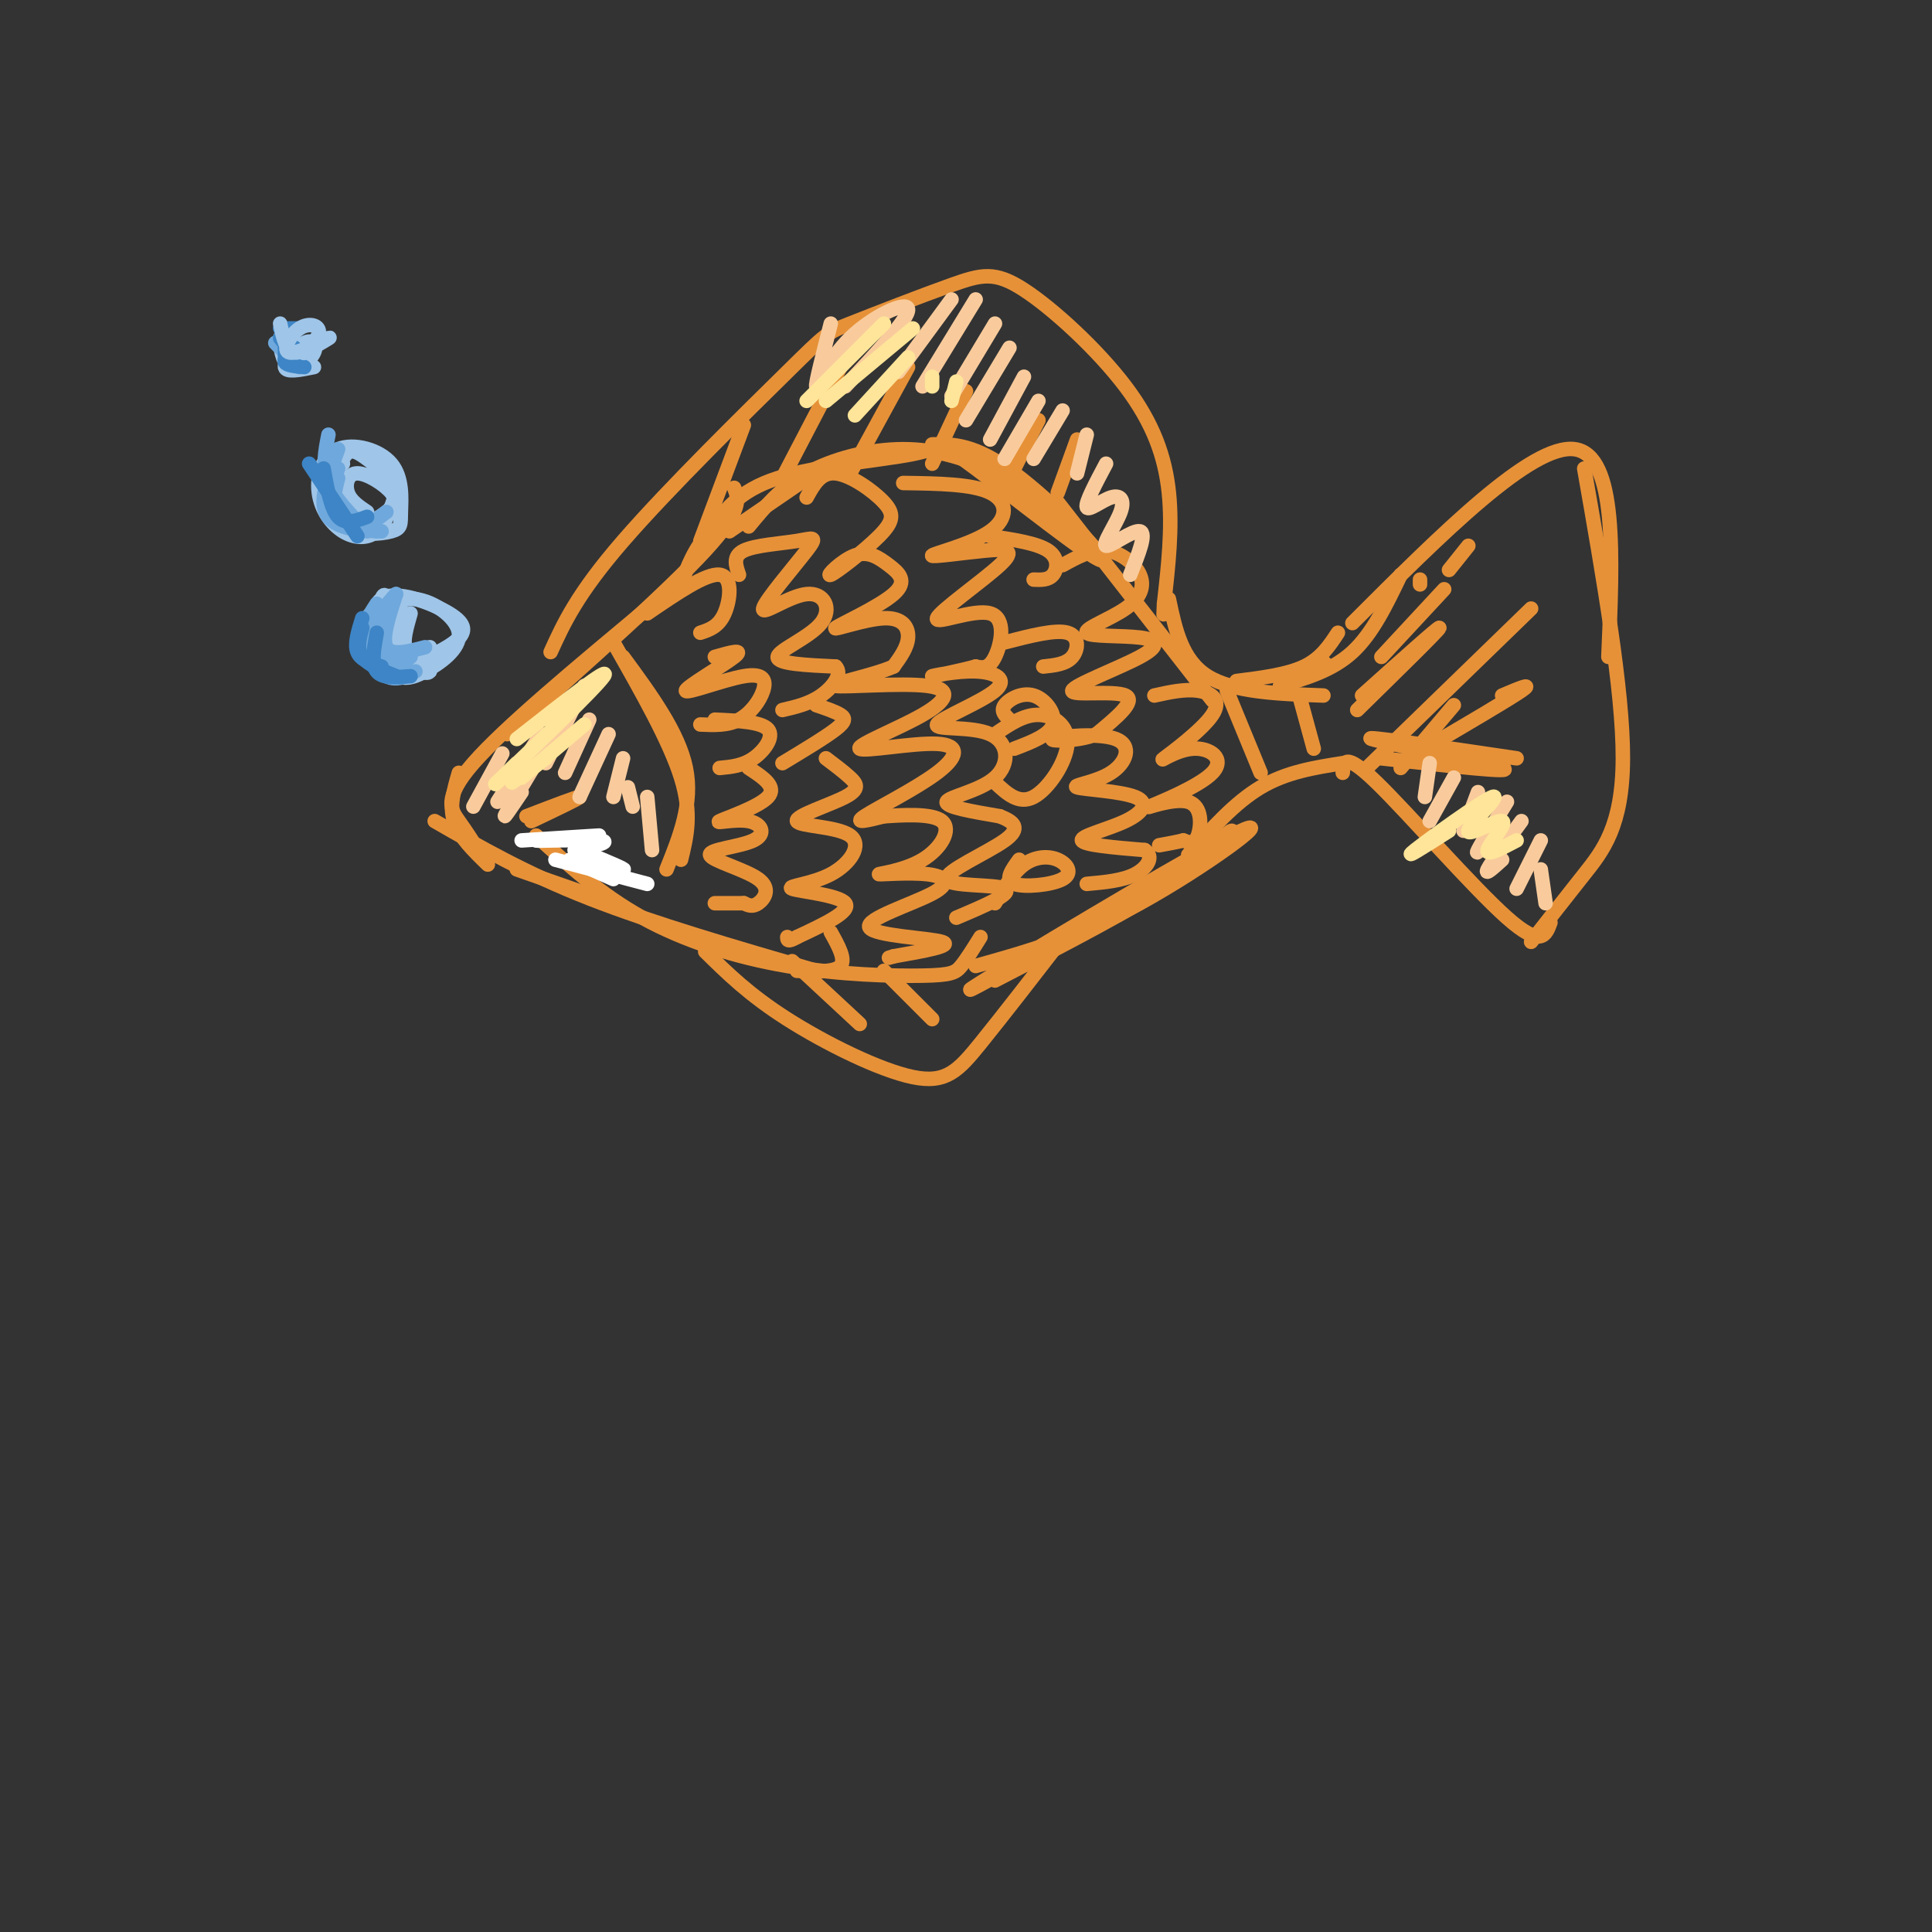 <svg viewBox='0 0 400 400' version='1.1' xmlns='http://www.w3.org/2000/svg' xmlns:xlink='http://www.w3.org/1999/xlink'><rect x="0" y="0" width="400" height="400" fill="#333333" stroke="none"/><g fill='none' stroke='rgb(230,145,56)' stroke-width='3' stroke-linecap='round' stroke-linejoin='round'><path d='M151,110c0.000,0.000 19.000,-13.000 19,-13'/><path d='M155,109c3.292,-4.000 6.583,-8.000 12,-11c5.417,-3.000 12.958,-5.000 20,-5c7.042,0.000 13.583,2.000 19,5c5.417,3.000 9.708,7.000 14,11'/><path d='M193,92c4.409,-0.049 8.819,-0.097 17,6c8.181,6.097 20.134,18.341 18,18c-2.134,-0.341 -18.356,-13.267 -26,-19c-7.644,-5.733 -6.712,-4.274 -13,-3c-6.288,1.274 -19.797,2.364 -28,5c-8.203,2.636 -11.102,6.818 -14,11'/><path d='M147,110c-3.333,3.667 -4.667,7.333 -6,11'/><path d='M152,101c0.917,2.250 1.833,4.500 -6,13c-7.833,8.500 -24.417,23.250 -41,38'/><path d='M134,126c-14.778,12.311 -29.556,24.622 -36,32c-6.444,7.378 -4.556,9.822 -3,12c1.556,2.178 2.778,4.089 4,6'/><path d='M95,160c-1.000,3.417 -2.000,6.833 -1,10c1.000,3.167 4.000,6.083 7,9'/><path d='M127,133c5.833,10.250 11.667,20.500 14,28c2.333,7.500 1.167,12.250 0,17'/><path d='M129,136c5.750,7.833 11.500,15.667 13,23c1.500,7.333 -1.250,14.167 -4,21'/><path d='M109,169c5.417,-2.083 10.833,-4.167 11,-4c0.167,0.167 -4.917,2.583 -10,5'/><path d='M107,180c0.000,0.000 20.000,7.000 20,7'/><path d='M90,170c9.417,5.417 18.833,10.833 32,16c13.167,5.167 30.083,10.083 47,15'/><path d='M111,173c6.692,6.120 13.384,12.239 22,17c8.616,4.761 19.155,8.163 30,10c10.845,1.837 21.997,2.110 28,2c6.003,-0.110 6.858,-0.603 8,-2c1.142,-1.397 2.571,-3.699 4,-6'/><path d='M219,104c0.000,0.000 32.000,41.000 32,41'/><path d='M206,203c14.600,-7.556 29.200,-15.111 38,-21c8.800,-5.889 11.800,-10.111 11,-10c-0.800,0.111 -5.400,4.556 -10,9'/><path d='M210,200c-7.345,4.071 -14.690,8.143 -3,1c11.690,-7.143 42.417,-25.500 50,-29c7.583,-3.500 -7.976,7.857 -21,15c-13.024,7.143 -23.512,10.071 -34,13'/><path d='M134,127c6.111,-4.178 12.222,-8.356 15,-8c2.778,0.356 2.222,5.244 1,8c-1.222,2.756 -3.111,3.378 -5,4'/><path d='M148,136c3.147,-0.896 6.295,-1.791 4,0c-2.295,1.791 -10.032,6.270 -10,7c0.032,0.730 7.833,-2.289 12,-3c4.167,-0.711 4.699,0.885 4,3c-0.699,2.115 -2.628,4.747 -5,6c-2.372,1.253 -5.186,1.126 -8,1'/><path d='M148,149c4.822,0.222 9.644,0.444 11,2c1.356,1.556 -0.756,4.444 -3,6c-2.244,1.556 -4.622,1.778 -7,2'/><path d='M155,159c2.972,1.942 5.943,3.883 4,6c-1.943,2.117 -8.802,4.409 -10,5c-1.198,0.591 3.264,-0.520 6,0c2.736,0.520 3.747,2.673 1,4c-2.747,1.327 -9.252,1.830 -9,3c0.252,1.170 7.260,3.007 10,5c2.740,1.993 1.211,4.141 0,5c-1.211,0.859 -2.106,0.430 -3,0'/><path d='M154,187c-1.978,0.000 -5.422,0.000 -6,0c-0.578,0.000 1.711,0.000 4,0'/><path d='M153,119c-0.673,-1.933 -1.346,-3.865 1,-5c2.346,-1.135 7.712,-1.471 11,-2c3.288,-0.529 4.499,-1.249 2,2c-2.499,3.249 -8.708,10.467 -9,12c-0.292,1.533 5.334,-2.620 9,-3c3.666,-0.380 5.372,3.013 3,6c-2.372,2.987 -8.820,5.568 -9,7c-0.180,1.432 5.910,1.716 12,2'/><path d='M173,138c1.556,1.511 -0.556,4.289 -3,6c-2.444,1.711 -5.222,2.356 -8,3'/><path d='M169,146c1.978,0.667 3.956,1.333 5,2c1.044,0.667 1.156,1.333 -1,3c-2.156,1.667 -6.578,4.333 -11,7'/><path d='M171,157c1.832,1.381 3.663,2.762 5,4c1.337,1.238 2.179,2.334 -1,4c-3.179,1.666 -10.380,3.902 -10,5c0.380,1.098 8.339,1.057 11,3c2.661,1.943 0.022,5.871 -4,8c-4.022,2.129 -9.429,2.458 -8,3c1.429,0.542 9.694,1.298 11,3c1.306,1.702 -4.347,4.351 -10,7'/><path d='M165,194c-2.000,1.167 -2.000,0.583 -2,0'/><path d='M172,193c1.583,2.833 3.167,5.667 2,7c-1.167,1.333 -5.083,1.167 -9,1'/><path d='M167,103c1.462,-2.655 2.924,-5.309 6,-5c3.076,0.309 7.766,3.582 10,6c2.234,2.418 2.010,3.979 -1,7c-3.010,3.021 -8.808,7.500 -10,8c-1.192,0.500 2.221,-2.980 5,-4c2.779,-1.020 4.922,0.420 7,2c2.078,1.580 4.090,3.299 1,6c-3.090,2.701 -11.282,6.384 -12,7c-0.718,0.616 6.037,-1.834 10,-2c3.963,-0.166 5.132,1.953 5,4c-0.132,2.047 -1.566,4.024 -3,6'/><path d='M185,138c-4.277,1.899 -13.471,3.646 -12,4c1.471,0.354 13.606,-0.686 19,0c5.394,0.686 4.046,3.100 -1,6c-5.046,2.900 -13.788,6.288 -13,7c0.788,0.712 11.108,-1.253 16,-1c4.892,0.253 4.355,2.722 0,6c-4.355,3.278 -12.530,7.365 -15,9c-2.470,1.635 0.765,0.817 4,0'/><path d='M183,169c3.396,-0.208 9.887,-0.726 12,1c2.113,1.726 -0.151,5.698 -4,8c-3.849,2.302 -9.283,2.934 -9,3c0.283,0.066 6.283,-0.432 10,0c3.717,0.432 5.151,1.796 1,4c-4.151,2.204 -13.887,5.247 -13,7c0.887,1.753 12.396,2.215 15,3c2.604,0.785 -3.698,1.892 -10,3'/><path d='M185,198c-1.667,0.500 -0.833,0.250 0,0'/><path d='M187,100c7.170,0.099 14.340,0.198 18,2c3.660,1.802 3.811,5.309 0,8c-3.811,2.691 -11.583,4.568 -12,5c-0.417,0.432 6.521,-0.581 11,-1c4.479,-0.419 6.498,-0.245 3,3c-3.498,3.245 -12.515,9.560 -13,11c-0.485,1.440 7.562,-1.997 11,-1c3.438,0.997 2.268,6.428 1,9c-1.268,2.572 -2.634,2.286 -4,2'/><path d='M202,138c-3.075,0.858 -8.761,2.001 -9,2c-0.239,-0.001 4.970,-1.148 9,-1c4.030,0.148 6.881,1.590 4,4c-2.881,2.410 -11.493,5.790 -12,7c-0.507,1.210 7.091,0.252 11,2c3.909,1.748 4.129,6.201 1,9c-3.129,2.799 -9.608,3.942 -10,5c-0.392,1.058 5.304,2.029 11,3'/><path d='M207,169c2.879,1.124 4.576,2.435 1,5c-3.576,2.565 -12.424,6.383 -12,8c0.424,1.617 10.121,1.033 12,2c1.879,0.967 -4.061,3.483 -10,6'/><path d='M220,117c3.006,-1.661 6.013,-3.323 9,-3c2.987,0.323 5.955,2.630 7,5c1.045,2.370 0.166,4.802 -3,7c-3.166,2.198 -8.620,4.163 -8,5c0.620,0.837 7.315,0.548 11,1c3.685,0.452 4.359,1.647 0,4c-4.359,2.353 -13.750,5.864 -14,7c-0.250,1.136 8.643,-0.104 11,1c2.357,1.104 -1.821,4.552 -6,8'/><path d='M227,152c-3.728,1.566 -10.047,1.481 -9,1c1.047,-0.481 9.460,-1.357 13,0c3.540,1.357 2.205,4.948 -1,7c-3.205,2.052 -8.282,2.567 -7,3c1.282,0.433 8.921,0.786 12,2c3.079,1.214 1.598,3.288 -2,5c-3.598,1.712 -9.314,3.060 -9,4c0.314,0.940 6.657,1.470 13,2'/><path d='M237,176c2.022,1.333 0.578,3.667 -2,5c-2.578,1.333 -6.289,1.667 -10,2'/><path d='M239,144c3.129,-0.693 6.259,-1.386 9,-1c2.741,0.386 5.095,1.852 3,5c-2.095,3.148 -8.638,7.978 -10,9c-1.362,1.022 2.457,-1.764 6,-2c3.543,-0.236 6.811,2.078 4,5c-2.811,2.922 -11.702,6.453 -13,7c-1.298,0.547 4.997,-1.891 8,-1c3.003,0.891 2.715,5.112 2,7c-0.715,1.888 -1.858,1.444 -3,1'/><path d='M245,174c-1.333,0.333 -3.167,0.667 -5,1'/><path d='M206,187c1.855,-3.163 3.710,-6.325 6,-8c2.290,-1.675 5.016,-1.861 7,-1c1.984,0.861 3.226,2.770 1,4c-2.226,1.230 -7.922,1.780 -10,1c-2.078,-0.780 -0.539,-2.890 1,-5'/><path d='M209,149c-0.935,-0.893 -1.869,-1.786 -1,-3c0.869,-1.214 3.542,-2.750 6,-2c2.458,0.750 4.702,3.786 4,6c-0.702,2.214 -4.351,3.607 -8,5'/><path d='M208,133c5.244,-1.356 10.489,-2.711 13,-2c2.511,0.711 2.289,3.489 1,5c-1.289,1.511 -3.644,1.756 -6,2'/><path d='M205,111c4.867,0.733 9.733,1.467 12,3c2.267,1.533 1.933,3.867 1,5c-0.933,1.133 -2.467,1.067 -4,1'/><path d='M206,152c2.964,-2.024 5.929,-4.048 9,-4c3.071,0.048 6.250,2.167 6,6c-0.250,3.833 -3.929,9.381 -7,11c-3.071,1.619 -5.536,-0.690 -8,-3'/></g>
<g fill='none' stroke='rgb(255,255,255)' stroke-width='3' stroke-linecap='round' stroke-linejoin='round'><path d='M108,174c8.649,-0.548 17.298,-1.095 16,-1c-1.298,0.095 -12.542,0.833 -13,1c-0.458,0.167 9.869,-0.238 13,0c3.131,0.238 -0.935,1.119 -5,2'/><path d='M119,176c1.844,1.378 8.956,3.822 10,4c1.044,0.178 -3.978,-1.911 -9,-4'/><path d='M118,178c0.000,0.000 9.000,4.000 9,4'/><path d='M115,178c0.000,0.000 19.000,5.000 19,5'/></g>
<g fill='none' stroke='rgb(230,145,56)' stroke-width='3' stroke-linecap='round' stroke-linejoin='round'><path d='M114,135c2.735,-6.002 5.470,-12.005 15,-23c9.530,-10.995 25.856,-26.983 34,-35c8.144,-8.017 8.107,-8.064 13,-10c4.893,-1.936 14.717,-5.762 21,-8c6.283,-2.238 9.024,-2.889 15,1c5.976,3.889 15.186,12.316 21,20c5.814,7.684 8.233,14.624 9,22c0.767,7.376 -0.116,15.188 -1,23'/><path d='M241,125c-0.167,3.833 -0.083,1.917 0,0'/><path d='M154,88c0.000,0.000 -9.000,24.000 -9,24'/><path d='M174,76c0.000,0.000 -12.000,23.000 -12,23'/><path d='M188,76c0.000,0.000 -12.000,22.000 -12,22'/><path d='M200,81c0.000,0.000 -7.000,15.000 -7,15'/><path d='M215,87c0.000,0.000 -5.000,10.000 -5,10'/><path d='M223,91c0.000,0.000 -4.000,11.000 -4,11'/><path d='M221,193c-6.696,8.655 -13.393,17.310 -18,23c-4.607,5.690 -7.125,8.417 -14,7c-6.875,-1.417 -18.107,-6.976 -26,-12c-7.893,-5.024 -12.446,-9.512 -17,-14'/><path d='M164,199c0.000,0.000 14.000,13.000 14,13'/><path d='M183,201c0.000,0.000 10.000,10.000 10,10'/><path d='M242,124c1.333,6.333 2.667,12.667 8,16c5.333,3.333 14.667,3.667 24,4'/><path d='M246,177c4.833,-5.417 9.667,-10.833 15,-14c5.333,-3.167 11.167,-4.083 17,-5'/><path d='M254,143c0.000,0.000 7.000,17.000 7,17'/><path d='M269,144c0.000,0.000 3.000,11.000 3,11'/><path d='M256,141c5.250,-0.667 10.500,-1.333 14,-3c3.500,-1.667 5.250,-4.333 7,-7'/><path d='M275,138c0.000,0.000 -1.000,-1.000 -1,-1'/><path d='M265,142c5.417,-1.583 10.833,-3.167 15,-7c4.167,-3.833 7.083,-9.917 10,-16'/><path d='M280,129c18.583,-18.583 37.167,-37.167 46,-36c8.833,1.167 7.917,22.083 7,43'/><path d='M328,97c4.022,22.978 8.044,45.956 8,60c-0.044,14.044 -4.156,19.156 -8,24c-3.844,4.844 -7.422,9.422 -11,14'/><path d='M278,160c0.156,-2.244 0.311,-4.489 7,2c6.689,6.489 19.911,21.711 27,28c7.089,6.289 8.044,3.644 9,1'/><path d='M283,159c0.000,0.000 34.000,-33.000 34,-33'/><path d='M301,146c0.000,0.000 -11.000,13.000 -11,13'/><path d='M311,144c3.333,-1.417 6.667,-2.833 4,-1c-2.667,1.833 -11.333,6.917 -20,12'/><path d='M286,157c14.222,1.600 28.444,3.200 25,2c-3.444,-1.200 -24.556,-5.200 -27,-6c-2.444,-0.800 13.778,1.600 30,4'/><path d='M281,147c8.417,-8.250 16.833,-16.500 17,-17c0.167,-0.500 -7.917,6.750 -16,14'/><path d='M299,122c0.000,0.000 -13.000,14.000 -13,14'/><path d='M294,121c0.000,0.000 0.000,-1.000 0,-1'/><path d='M304,113c0.000,0.000 -4.000,5.000 -4,5'/></g>
<g fill='none' stroke='rgb(159,197,232)' stroke-width='3' stroke-linecap='round' stroke-linejoin='round'><path d='M79,128c-1.115,-0.789 -2.230,-1.578 -3,0c-0.770,1.578 -1.197,5.523 0,8c1.197,2.477 4.016,3.487 6,4c1.984,0.513 3.134,0.530 6,-1c2.866,-1.530 7.449,-4.606 7,-8c-0.449,-3.394 -5.928,-7.106 -10,-7c-4.072,0.106 -6.735,4.030 -7,7c-0.265,2.970 1.867,4.985 4,7'/><path d='M82,138c0.833,1.167 0.917,0.583 1,0'/><path d='M81,126c-0.664,-1.969 -1.328,-3.938 -2,-2c-0.672,1.938 -1.353,7.782 -1,11c0.353,3.218 1.740,3.808 5,3c3.260,-0.808 8.393,-3.015 11,-5c2.607,-1.985 2.689,-3.749 -1,-6c-3.689,-2.251 -11.147,-4.991 -14,-3c-2.853,1.991 -1.101,8.712 1,12c2.101,3.288 4.550,3.144 7,3'/><path d='M87,139c1.500,0.500 1.750,0.250 2,0'/><path d='M81,127c0.000,2.750 0.000,5.500 1,7c1.000,1.500 3.000,1.750 5,2'/><path d='M83,124c-0.333,4.500 -0.667,9.000 0,11c0.667,2.000 2.333,1.500 4,1'/><path d='M85,127c-0.833,2.917 -1.667,5.833 -1,7c0.667,1.167 2.833,0.583 5,0'/><path d='M71,96c-2.391,0.715 -4.782,1.431 -5,4c-0.218,2.569 1.737,6.993 5,9c3.263,2.007 7.834,1.597 10,1c2.166,-0.597 1.928,-1.383 2,-4c0.072,-2.617 0.455,-7.067 -2,-10c-2.455,-2.933 -7.749,-4.349 -11,-3c-3.251,1.349 -4.459,5.465 -4,9c0.459,3.535 2.585,6.490 5,8c2.415,1.510 5.119,1.574 7,0c1.881,-1.574 2.941,-4.787 4,-8'/><path d='M82,102c-0.485,-2.660 -3.697,-5.310 -6,-7c-2.303,-1.690 -3.697,-2.421 -5,0c-1.303,2.421 -2.516,7.993 -2,11c0.516,3.007 2.762,3.448 5,3c2.238,-0.448 4.467,-1.786 6,-3c1.533,-1.214 2.370,-2.305 1,-4c-1.370,-1.695 -4.946,-3.995 -7,-4c-2.054,-0.005 -2.587,2.284 -2,4c0.587,1.716 2.293,2.858 4,4'/><path d='M60,72c-0.915,-1.589 -1.830,-3.178 -2,-2c-0.170,1.178 0.405,5.122 2,6c1.595,0.878 4.211,-1.311 5,-3c0.789,-1.689 -0.249,-2.878 -2,-2c-1.751,0.878 -4.215,3.822 -4,5c0.215,1.178 3.107,0.589 6,0'/></g>
<g fill='none' stroke='rgb(111,168,220)' stroke-width='3' stroke-linecap='round' stroke-linejoin='round'><path d='M57,71c0.000,0.000 5.000,5.000 5,5'/><path d='M68,90c-0.667,3.333 -1.333,6.667 0,10c1.333,3.333 4.667,6.667 8,10'/><path d='M70,93c-1.533,4.111 -3.067,8.222 -3,11c0.067,2.778 1.733,4.222 4,5c2.267,0.778 5.133,0.889 8,1'/><path d='M70,97c-1.378,3.400 -2.756,6.800 -2,9c0.756,2.200 3.644,3.200 6,3c2.356,-0.200 4.178,-1.600 6,-3'/><path d='M70,99c-0.667,2.583 -1.333,5.167 0,7c1.333,1.833 4.667,2.917 8,4'/><path d='M82,123c-1.500,4.583 -3.000,9.167 -2,11c1.000,1.833 4.500,0.917 8,0'/><path d='M82,123c-1.933,2.156 -3.867,4.311 -4,7c-0.133,2.689 1.533,5.911 3,7c1.467,1.089 2.733,0.044 4,-1'/><path d='M78,125c-1.689,2.578 -3.378,5.156 -3,8c0.378,2.844 2.822,5.956 5,7c2.178,1.044 4.089,0.022 6,-1'/><path d='M79,127c-1.067,3.333 -2.133,6.667 -2,9c0.133,2.333 1.467,3.667 3,4c1.533,0.333 3.267,-0.333 5,-1'/></g>
<g fill='none' stroke='rgb(61,133,198)' stroke-width='3' stroke-linecap='round' stroke-linejoin='round'><path d='M78,131c-0.583,3.250 -1.167,6.500 0,8c1.167,1.500 4.083,1.250 7,1'/><path d='M75,130c-0.583,2.167 -1.167,4.333 0,6c1.167,1.667 4.083,2.833 7,4'/><path d='M75,128c-0.833,2.667 -1.667,5.333 -1,7c0.667,1.667 2.833,2.333 5,3'/><path d='M67,97c0.750,4.167 1.500,8.333 3,10c1.500,1.667 3.750,0.833 6,0'/><path d='M64,96c0.000,0.000 10.000,15.000 10,15'/><path d='M58,70c0.000,0.000 4.000,5.000 4,5'/><path d='M61,72c-1.167,1.167 -2.333,2.333 -2,3c0.333,0.667 2.167,0.833 4,1'/><path d='M58,68c0.000,0.000 4.000,0.000 4,0'/><path d='M59,68c0.000,0.000 0.000,6.000 0,6'/></g>
<g fill='none' stroke='rgb(159,197,232)' stroke-width='3' stroke-linecap='round' stroke-linejoin='round'><path d='M58,67c0.616,2.910 1.232,5.821 3,6c1.768,0.179 4.689,-2.372 5,-4c0.311,-1.628 -1.989,-2.333 -4,-1c-2.011,1.333 -3.734,4.705 -2,5c1.734,0.295 6.924,-2.487 8,-3c1.076,-0.513 -1.962,1.244 -5,3'/><path d='M63,73c-0.500,0.333 0.750,-0.333 2,-1'/></g>
<g fill='none' stroke='rgb(249,203,156)' stroke-width='3' stroke-linecap='round' stroke-linejoin='round'><path d='M104,156c0.000,0.000 -6.000,11.000 -6,11'/><path d='M112,152c0.000,0.000 -9.000,14.000 -9,14'/><path d='M117,148c-5.250,8.667 -10.500,17.333 -12,20c-1.500,2.667 0.750,-0.667 3,-4'/><path d='M121,142c0.000,0.000 -8.000,16.000 -8,16'/><path d='M122,149c0.000,0.000 -5.000,11.000 -5,11'/><path d='M126,152c0.000,0.000 -6.000,13.000 -6,13'/><path d='M129,157c0.000,0.000 -2.000,8.000 -2,8'/><path d='M130,163c0.000,0.000 1.000,4.000 1,4'/><path d='M134,165c0.000,0.000 1.000,11.000 1,11'/><path d='M296,158c0.000,0.000 -1.000,7.000 -1,7'/><path d='M301,161c0.000,0.000 -5.000,9.000 -5,9'/><path d='M306,164c0.000,0.000 -3.000,8.000 -3,8'/><path d='M312,166c-2.667,4.333 -5.333,8.667 -6,10c-0.667,1.333 0.667,-0.333 2,-2'/><path d='M315,170c-3.167,4.333 -6.333,8.667 -7,10c-0.667,1.333 1.167,-0.333 3,-2'/><path d='M319,174c0.000,0.000 -5.000,10.000 -5,10'/><path d='M319,180c0.000,0.000 1.000,7.000 1,7'/><path d='M172,67c-1.625,6.351 -3.250,12.702 -3,13c0.250,0.298 2.375,-5.458 7,-10c4.625,-4.542 11.750,-7.869 12,-6c0.250,1.869 -6.375,8.935 -13,16'/><path d='M197,62c0.000,0.000 -11.000,15.000 -11,15'/><path d='M202,62c0.000,0.000 -11.000,18.000 -11,18'/><path d='M206,67c0.000,0.000 -9.000,15.000 -9,15'/><path d='M209,72c0.000,0.000 -9.000,15.000 -9,15'/><path d='M212,78c0.000,0.000 -7.000,13.000 -7,13'/><path d='M215,83c0.000,0.000 -7.000,12.000 -7,12'/><path d='M220,85c0.000,0.000 -6.000,10.000 -6,10'/><path d='M225,90c0.000,0.000 -2.000,8.000 -2,8'/><path d='M229,96c-2.156,4.054 -4.312,8.109 -4,9c0.312,0.891 3.092,-1.380 5,-2c1.908,-0.620 2.944,0.411 2,3c-0.944,2.589 -3.870,6.735 -3,7c0.870,0.265 5.534,-3.353 7,-3c1.466,0.353 -0.267,4.676 -2,9'/></g>
<g fill='none' stroke='rgb(255,229,153)' stroke-width='3' stroke-linecap='round' stroke-linejoin='round'><path d='M107,153c9.867,-7.756 19.733,-15.511 18,-13c-1.733,2.511 -15.067,15.289 -20,20c-4.933,4.711 -1.467,1.356 2,-2'/><path d='M121,150c0.000,0.000 -13.000,11.000 -13,11'/><path d='M113,157c0.000,0.000 -7.000,5.000 -7,5'/><path d='M183,67c0.000,0.000 -16.000,16.000 -16,16'/><path d='M189,68c0.000,0.000 -18.000,15.000 -18,15'/><path d='M188,74c0.000,0.000 -11.000,12.000 -11,12'/><path d='M193,78c0.000,0.000 0.000,2.000 0,2'/><path d='M198,79c0.000,0.000 -1.000,4.000 -1,4'/><path d='M300,172c-4.988,3.179 -9.976,6.357 -7,4c2.976,-2.357 13.916,-10.250 16,-11c2.084,-0.750 -4.689,5.644 -5,7c-0.311,1.356 5.839,-2.327 7,-2c1.161,0.327 -2.668,4.665 -3,6c-0.332,1.335 2.834,-0.332 6,-2'/></g>
</svg>